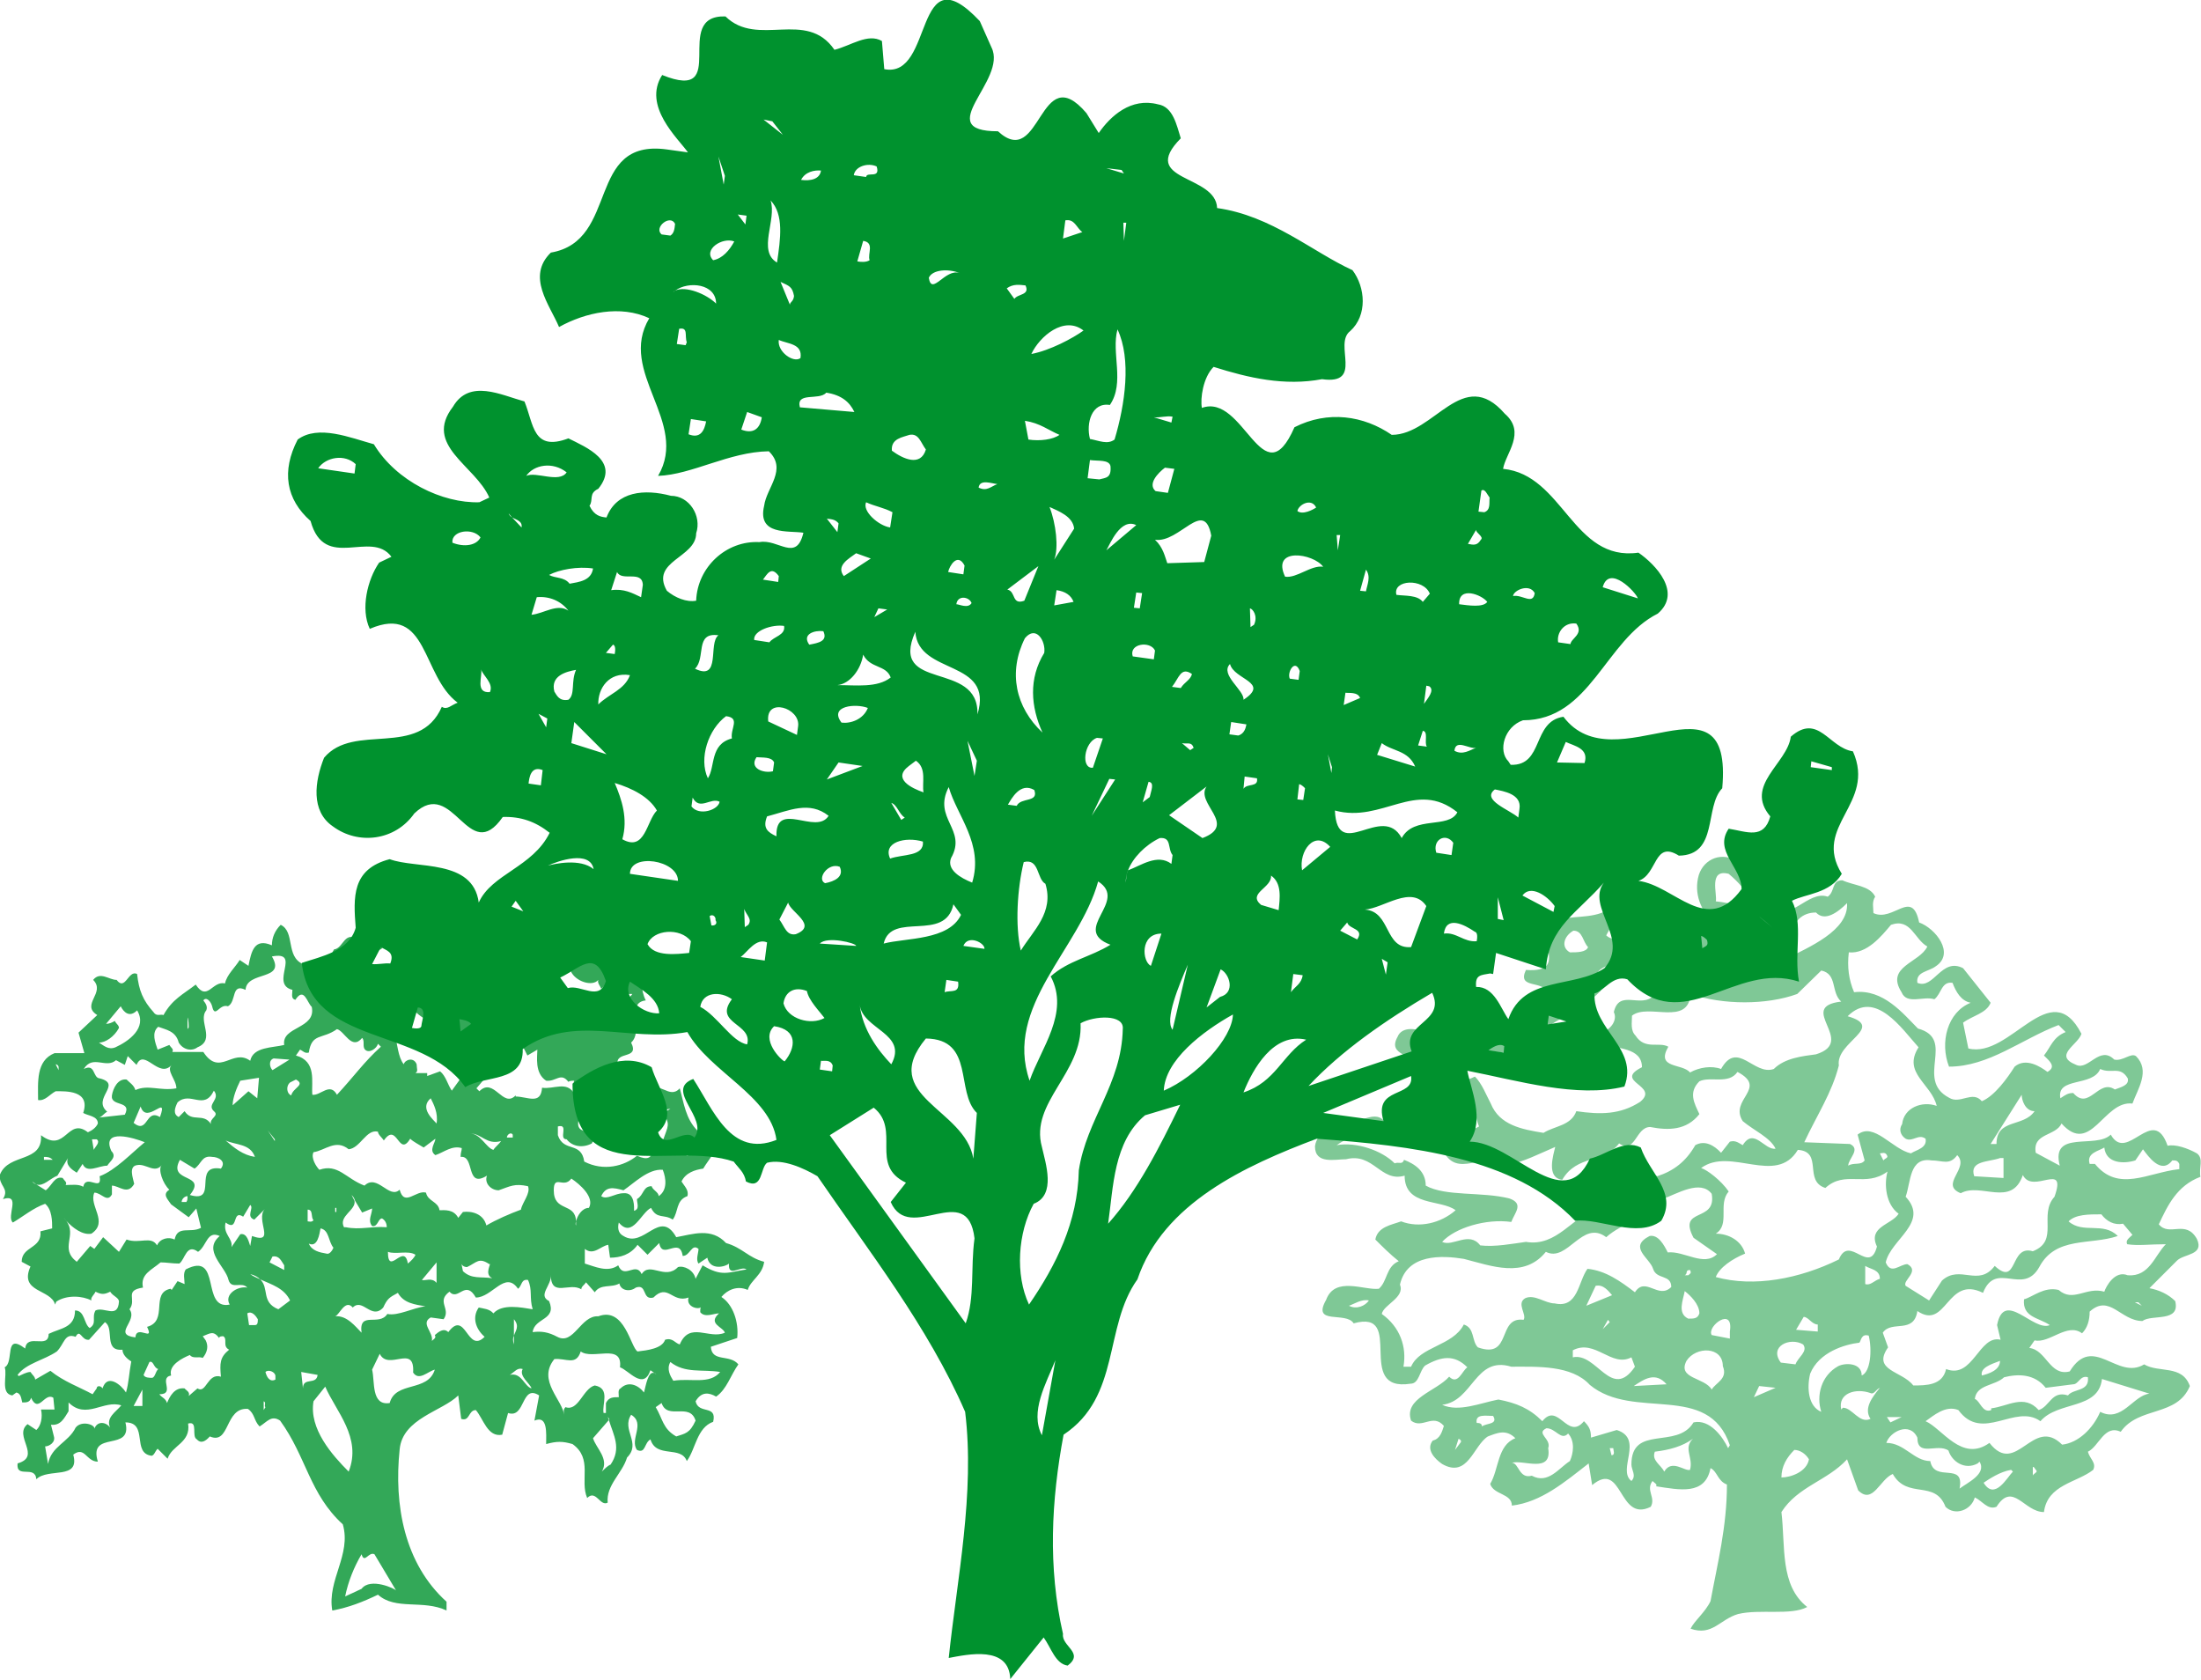 <svg xmlns="http://www.w3.org/2000/svg" version="1.1" xmlns:xlink="http://www.w3.org/1999/xlink" xmlns:svgjs="http://svgjs.dev/svgjs" width="375.6" height="286.6"><svg version="1.1" id="SvgjsSvg1005" xmlns="http://www.w3.org/2000/svg" xmlns:xlink="http://www.w3.org/1999/xlink" x="0px" y="0px" viewBox="0 0 375.6 286.6" style="enable-background:new 0 0 375.6 286.6;" xml:space="preserve">
<style type="text/css">
	.st0{fill:#7FC896;}
	.st1{fill:#33A858;}
	.st2{fill:#00922E;}
</style>
<path class="st0" d="M375.5,200.8c-0.3-1.6,0.6-3.1-0.6-4c-1.6-0.9-3.7-1.6-5-1.3c-2.5-7.2-6.9,3.1-9.7-1.9
	c-2.5,2.5-10.3-0.9-8.7,5.3l-4.1-2.2c-0.6-3.4,3.4-2.8,4.4-5c5,5.6,7.2-4,12.1-3.4c0.9-2.5,3.1-5.6,0.6-8.1
	c-0.9-0.6-2.2,0.9-3.7,0.6c-2.5-2.5-4.4,1.9-6.5,0.9c-4-1.6,0.3-3.4,0.9-5.3c-5.3-10.3-12.1,4.3-19.3,2.5l-0.9-4.4
	c1.6-1.2,4-1.6,4.7-3.4l-4.7-5.9c-3.7-1.9-5,3.7-7.8,2.5c-0.3-1.9,1.9-1.9,3.1-2.8c3.4-2.2,0-6.5-2.8-7.5c-1.2-5.9-4.4,0-7.8-1.6
	c0-0.9-0.3-1.9,0.3-2.8c-0.9-1.9-3.7-1.9-5.6-2.8c-1.9,0-1.2,1.9-2.5,2.8c-3.4-1.2-6.5,4.7-9.6,1.6c0.6-4.4-4.7-4.4-5.6-7.5
	c-2.8-1.9-5.9-0.6-6.8,2.2c-0.9,3.1,0.3,6.2,2.8,8.4c-5.6,4.7-11.8-0.3-17.4-3.1c-2.5,2.2-6.2,1.6-8.7,2.2c-6.5,1.9,2.2,9.3-6.2,8.7
	c-1.6,3.4,3.1,1.6,3.7,4c0.6,0.9,0.6,2.2,0,3.1c-4.1,1.6-5.9,3.4-10,5.3c-4.4-1.6-7.2,0.6-10.9-1.6c-1.3-0.9-4-1.2-4.7,0.6
	c-1.9,3.4,3.1,2.8,3.7,5.6c2.8-1.9,4.4,3.4,6.8,2.2c2.8,1.6,2.5,5.6,3.4,7.5c-3.1,1.9-6.5,0.6-9.6,1.2c-1.9-0.9-4.4-2.8-6.2-1.6
	c-1.9-3.1-4.7,0.6-6.9-0.9c-1.9,0.9-5,2.2-5.3,4.7c0,3.1,3.4,2.2,5.3,2.2c4.7-1.2,5.9,4,10,2.8c0,5.3,6.2,4,8.7,5.9
	c-2.5,2.2-6.2,3.1-9.3,1.9c-1.6,0.6-4,0.9-4.4,3.1c1.2,1.2,2.5,2.5,4,3.7c-2.2,0.9-1.9,3.4-3.4,4.7c-2.5,0.3-7.5-2.2-9,1.9
	c-2.5,4.4,3.4,1.9,4.7,4c9-2.5,0,11.8,9.7,10.3c1.5,0,1.5-2.2,2.5-3.1c2.8-1.6,5-1.9,7.2,0.3c-0.9,0.6-1.6,3.1-3.1,1.6
	c-2.2,2.5-7.8,3.7-6.5,7.5c1.9,1.5,3.7-1.3,5.6,0.9c-0.3,0.9-0.6,2.2-1.9,2.5c-1.2,1.5,0.3,3.1,1.6,4c4.4,2.5,5.3-3.1,7.8-4.7
	c1.6-0.6,3.1-1.3,4.7,0.3c-3.1,1.2-2.8,5.3-4.3,7.8c0.6,1.9,3.7,1.6,3.7,3.7c5-0.6,9-4,13.1-7.2l0.6,3.7c5.3-4.4,4.4,6.5,10,3.7
	c0.9-1.6-0.9-2.8,0.3-4.4c0.3,0.3,0.9,0.6,0.6,0.9c4,0.6,8.4,1.6,9.3-3.1c1.2,0.6,1.2,2.2,2.8,2.8c0,7.2-1.6,13.4-2.8,19.9
	c-0.9,1.9-2.8,3.4-3.4,4.7c3.7,1.3,5-1.6,8.1-2.5c3.7-0.9,9,0.3,11.8-1.2c-4.7-3.7-3.7-10.3-4.4-16.2c2.8-4.4,7.8-5.3,11.2-9
	l1.9,5.3c2.5,2.5,3.7-1.9,5.9-2.8c2.5,4.4,7.2,0.9,9,5.6c1.6,1.6,4.4,0.6,5-1.6c1.3,0.6,2.2,2.2,3.7,1.6c2.8-4.4,4.7,0.9,8.1,0.9
	c0.6-4.7,5.6-5,8.4-7.2c0.6-1.2-0.6-1.9-0.9-3.1c1.9-0.9,2.8-4.7,5.6-3.4c3.1-4.4,9.6-2.5,11.8-7.8c-1.3-3.7-5.3-2.2-7.8-3.7
	c-4.6,2.8-8.7-5.3-12.7,1.2c-3.4,0.9-4-3.7-6.9-4l0.9-1.3c2.5,0.6,5.6-3.1,8.1-1.2c0.9-0.9,1.3-2.2,1.3-3.7c3.4-3.1,5.3,1.6,9,1.6
	c1.6-1.2,6.5,0.3,5.6-3.4c-1.2-1.2-2.8-1.9-4.4-2.2l4.7-4.7c1.2-1.2,4.7-0.9,3.4-3.7c-1.9-3.4-4.7-0.3-6.5-2.5
	C369.9,205.7,371.5,202.3,375.5,200.8 M230.2,222.8c0.9-0.3,2.2-1.2,3.4-0.9C233,222.8,231.5,223.5,230.2,222.8 M350.6,204.2
	c-2.8,3.1,0.9,7.5-3.7,9.3c-4-1.2-2.5,6.2-6.5,2.5c-2.8,3.7-5.9-0.3-9,2.5l-2.2,3.4l-4-2.5c-0.6-0.9,2.5-2.5,0.3-3.7
	c-1.3,0-2.8,1.9-3.7-0.3c0.9-4,7.5-6.8,3.4-11.2c0.9-2.5,0.6-6.8,4.4-6.2c1.9,0,3.1,0.9,4.4-0.9c2.2,2.2-3.1,5,0.6,6.5
	c3.4-1.9,8.7,2.5,10.6-3.1C346.9,203.9,352.8,198,350.6,204.2 M317,193.6l1.2,4.4c-0.6,0.9-1.9,0.3-2.8,0.9c0-1.2,2.2-2.8,0.3-3.7
	l-7.8-0.3c2.2-4.7,4.7-8.4,5.9-13.1c-0.6-4,8.1-6.5,1.5-8.4c4.7-4.7,9.3,2.2,12.1,5.3c-2.8,4.4,2.2,6.2,3.1,10
	c-2.5-0.9-5.6,0.3-5.9,3.1c-0.6,0.9-0.3,1.9,0.6,2.5c1.2,0.6,2.2-0.9,3.4,0c0.3,1.6-1.6,1.9-2.5,2.5
	C322.9,196.1,319.8,191.4,317,193.6 M321.4,198l-0.6-1.2c0.3,0,0.9-0.3,1.2,0.3C322.3,197.6,321.7,197.6,321.4,198 M341.3,197.6h0.6
	v3.4l-5-0.3C336,198,339.4,198.3,341.3,197.6 M339.7,195.2l5.3-8.4c0,0.9,0.6,2.8,2.2,2.8c-1.9,2.8-6.5,1.2-6.5,5.6H339.7z
	 M358.4,182.4c1.9,0.9,3.4-0.6,4.7,1.6c0.3,1.2-1.2,1.5-2.2,1.9c-2.8-1.9-4.4,3.7-7.1,0.6c-0.9,0-1.3,0.3-2.2,0.9
	C350.9,183.7,357.1,185.5,358.4,182.4 M315.5,162.5c3.1,0.3,5.6-2.8,7.2-4.7c3.4-1.2,4,2.5,6.2,3.7c-1.3,2.8-7.2,3.4-4.4,7.8
	c0.9,2.2,3.7,0.6,5.6,1.2c1.2-0.9,1.2-3.1,3.1-2.8c0.6,1.6,1.5,3.1,3.1,3.4c-4,1.6-5.3,6.8-3.7,10.9c6.8,0,12.4-4.7,18.7-7.1
	l1.2,1.2c-2.2,0.9-2.5,2.5-3.7,4c0.9,0.9,2.2,1.9,0.6,2.8c-1.2-0.9-3.7-2.5-5.6-0.9c-1.2,1.9-3.4,5-5.6,5.9
	c-1.6-1.9-3.7,0.6-5.6-0.6c-5.9-3.1,1.3-10-5.3-11.8c-2.5-2.5-5.9-6.8-10.9-6.2C315.5,167.2,315.2,165,315.5,162.5 M309.9,155.7
	c1.5,1.6,3.7,0,5.3-1.6c0.3,4.7-6.5,7.5-10.6,9.6C305.2,162.2,304.9,155.7,309.9,155.7 M306.7,169.6l4.1-4c2.8,0.6,1.6,3.7,3.4,5.3
	c-7.8,0.9,2.8,6.8-4.3,9c-2.2,0.3-5.3,0.6-7.2,2.5c-3.4,1.2-6.2-5-9,0c-1.6-0.6-3.7-0.3-5.3,0.6c-1.3-1.6-5.9-0.6-3.7-4.4
	c-1.6-0.9-4,0.6-5.6-1.9c-0.9-0.9-0.6-2.2-0.6-3.4c2.8-2.2,9.6,1.9,10-3.7C294,171.5,301.5,171.5,306.7,169.6 M292.8,153.8
	c0.3-1.2-1.3-5.6,2.2-4.7c3.4,2.8,5.6,6.8,6.5,10.3c0.9,1.6,0.3,4-1.9,4.7c-2.2,0-4,0.3-5.9,1.6C287.2,161.2,304.6,155,292.8,153.8
	 M268.5,158.8c1.6,0,1.6,1.9,2.5,2.8c-0.3,0.9-1.9,0.9-3.1,0.9C266.3,161.6,266.9,159.7,268.5,158.8 M273.2,169
	c-3.4-5.3,4.7-3.7,5.9-7.2c-0.9-1.9-3.7-0.9-5-2.2l1.2-2.2c3.1,3.1,7.5,2.5,10.9,4.7c0.9,0,1.6-1.2,2.2-0.3c0.6,4.4-6.8,3.4-6.2,8.1
	c-2.2,2.2-5.9-1.2-6.8,2.8c0.6,1.2-0.3,2.8-1.9,3.4c-3.4,0-5.9,3.7-8.7,0.3l-3.1,0.9C264.5,174,269.7,172.8,273.2,169 M251.7,183.7
	c-3.9,2-4-1.9-6-3.1c-0.7,0.2-1.4,0.2-2.1-0.3c0.9-0.2,1.6,0,2.1,0.3c2.3-0.7,4.4-3.9,6.6-0.3c4-2.5,8.1,1.9,11.8-1.3
	c1.6,3.1,4-1.6,5.3,1.6c0.9-1.6,2.5-1.6,4-2.5c2.5,0.9,6.8,0.6,6.8,4c-5,2.5,3.1,3.1-0.3,5.9c-3.4,2.2-6.8,2.2-10.9,1.6
	c-0.9,2.5-3.7,2.5-5.6,3.7c-3.7-0.6-7.5-1.3-9-5C253.6,186.8,252.9,184.9,251.7,183.7 M257.9,208.5c0.6-1.6,2.2-3.1-0.3-4
	c-4.7-1.2-10.9-0.3-14.3-2.2c0-2.5-1.9-3.7-3.7-4.4c-0.3,0.9-0.9,0.3-1.6,0.6c-2.2-2.2-6.5-3.7-9.9-3.1c5.6-4,11.8-0.3,18,0.6
	c2.5,5.6,7.2,0,11.2,2.8c2.8-0.6,5.3-1.9,8.1-3.1c-0.3,1.3-1.6,5.3,1.2,5.6c2.5-4.3,7.1-2.8,9.7-6.2c2.8,1.9,2.8-2.8,5.3-2.8
	c3.1,0.6,6.2,0.6,8.4-2.2c-0.9-1.9-1.9-3.7,0-5.6c1.9-0.9,5,0.6,6.5-1.6c5.3,2.8-1.5,4.7,0.9,8.4c1.9,1.6,4.7,2.8,5.6,4.7
	c-1.9,0.3-3.7-3.7-5.6-0.6c-0.6-0.3-1.2-0.9-2.2-0.6l-1.5,1.9c-1.2-1.3-2.8-2.2-4.4-1.3c-1.6,2.8-3.7,4.4-6.5,5.3
	c-0.9-0.6-2.8-1.2-4-0.3c-0.9,0.9,2.8,6.8-1.9,5.6l-2.8,2.2c-0.3-0.9-0.9-1.2-1.6-1.9c-4.1,1.2-6.8,6.5-12.1,5.6
	c-2.2,0.3-5.3,0.9-7.8,0.6c-1.9-2.5-4.7,0.3-6.5-0.6C248.3,209.5,253.6,207.9,257.9,208.5 M249.8,226c-1.9,3.7-7.5,3.7-9,7.2h-1.3
	c0.6-3.4-0.6-6.8-3.7-9c0.3-1.6,4-2.8,3.1-5c1.2-5.3,7.2-5,10.9-4.4c4.7,1.2,10.3,3.4,14-1.2c3.7,1.9,6.2-5.6,10.3-2.5
	c2.8-2.5,6.8-3.1,9.6-6.5c2.5-0.9,6.5-3.4,8.4-0.9c0.9,5-5.9,2.2-3.1,7.5l4,2.8c-2.2,2.2-5.6-0.6-8.4-0.3c-0.6-1.2-1.6-3.1-3.1-2.8
	c-3.7,1.9,0,3.7,0.6,5.6c0.6,1.9,3.1,0.9,3.1,3.1c-2.2,2.2-4.4-1.9-6.2,0.9c-2.5-1.9-5-3.7-8.1-4c-1.6,2.2-1.6,6.8-5.6,5.9
	c-1.6,0-3.4-1.6-5-0.9c-1.6,0.9,0.3,2.8-0.3,3.7c-4.6-0.6-1.9,6.8-7.8,4.7C251.1,228.8,251.7,226.6,249.8,226 M290,224.1
	c-0.3,0.9-0.9,0.9-1.9,0.9c-1.9-0.9-0.9-3.1-0.6-4.7C288.4,221,290,222.5,290,224.1 M287.5,217.6c0.6-0.3,0-0.9,0.9-0.9
	c0.3,0.6,0,0.6-0.3,0.9H287.5z M287.8,232.2c1.6-2.5,6.2-2.5,6.2,0.9c0.9,2.2-1.2,2.8-1.9,4C290.9,235,286.2,235.3,287.8,232.2
	 M270.7,222.8l1.6-3.4c1.3-0.3,2.2,0.9,2.8,1.6L270.7,222.8z M274.7,225.6l-1.2,1.2l0.9-1.6L274.7,225.6z M278.4,231.6l0.6,1.6
	c-4,5.9-6.5-2.5-10.6-1.6v-1.2C272.2,228.4,275,233.4,278.4,231.6 M284.4,236.2l-5.6,0.3C280.6,235.3,282.5,234,284.4,236.2
	 M249.2,246.2l-0.9,1.2l0.6-1.9C249.2,245.6,249.5,245.9,249.2,246.2 M252.9,243.4c0-0.6-0.6-0.6-0.9-0.6c-0.3-1.6,1.6-1.2,2.8-1.2
	C255.7,243.1,253.6,242.8,252.9,243.4 M267.9,249.3c-1.9,1.2-3.7,4-6.5,2.5c-2.2,0.6-2.2-2.2-3.4-2.2c1.9-0.6,6.9,1.9,6.2-2.5
	c0.6-1.6-2.2-2.5-0.3-3.4c1.6,0,2.5,2.2,3.7,0.9C268.8,245.9,268.5,248,267.9,249.3 M275,248.3l-0.3-1.2h0.6
	C275.3,247.4,275.7,248.3,275,248.3 M288.4,250.8c-0.9,0.3-3.1-1.9-4.4,0.3c-0.6-1.2-2.2-1.9-1.6-3.4c2.5-0.3,4.7-0.9,6.5-2.2
	C287.2,247.1,289,248.7,288.4,250.8 M294.9,247.1c-0.9-1.9-3.1-5-5.9-4.4c-2.8,4.7-10.6,0.3-10.6,7.2c0,0.9,0.9,1.9,0,2.8
	c-2.5-1.9,2.2-7.2-2.5-8.7l-4.4,1.3c0-1.3-0.3-1.9-1.2-2.8c-2.8,3.4-4.4-3.4-7.1,0c-2.2-2.2-4.4-3.1-7.5-3.7
	c-3.1,0.6-6.8,2.2-9.6,0.9c5.3-0.6,5.6-8.4,11.8-6.5c4.4,0,10.3-0.3,13.4,3.1c7.5,6.2,20.2-0.6,23.9,10.3L294.9,247.1z M295.2,227.2
	v1.2l-3.1-0.6C291.2,226.3,295.9,222.8,295.2,227.2 M292.8,217.9c0.6-1.6,2.8-3.1,5-4c-0.6-2.2-2.8-3.4-5-3.4c2.5-1.6,0.3-5,2.2-7.2
	c-1.3-1.9-3.7-3.7-4.7-4c5-3.7,12.8,3.1,16.5-3.1c4.4,0.3,0.9,5.3,4.7,6.5c3.4-3.1,6.8,0,10.6-2.8c-0.6,2.2-0.3,5.6,1.9,7.2
	c-1.2,1.9-5.3,2.2-3.7,5.6c-1.3,5-4.7-2.2-6.5,2.2C307.1,218.2,299.3,219.7,292.8,217.9 M310.2,226v1.2l-3.7-0.3l1.3-2.2
	C308.6,224.7,309.2,226,310.2,226 M299.3,238.4l0.9-1.9l2.8,0.3L299.3,238.4z M307.7,229.4c0.9,1.2-0.9,2.2-1.3,3.4l-2.5-0.3
	C301.8,229.7,305.5,228.1,307.7,229.4 M304,252.1c0-1.9,0.9-3.4,2.2-4.7c0.9,0,1.9,0.6,2.5,1.6C308.3,251.2,305.5,252.1,304,252.1
	 M310.8,240.9c-2.2-0.9-2.5-4-1.9-6.5c1.5-3.7,5.9-5,8.4-5.3c0.3-0.3,0.3-1.6,1.6-1.2c0.6,2.5,0.3,6.2-1.2,6.8c0-2.2-2.8-2.2-4-1.6
	C310.8,234.7,309.9,238.1,310.8,240.9 M319.2,242.1c-1.9,0.9-3.1-1.9-4.7-1.9l-0.3,0.3c-0.6-2.8,2.5-3.7,5-2.8
	c0.6,0.3,0.9-0.6,1.6-0.9C319.5,238.4,318,240.3,319.2,242.1 M318.3,219.1V216c0.9,0.6,2.5,0.6,2.5,2.2
	C319.8,218.5,319.2,219.4,318.3,219.1 M334.4,254c0.9-4.7-4.3-0.9-5-4.7c-2.8,0-4.4-3.1-7.5-3.1c0.6-1.9,4-3.7,5.3-0.9
	c0,3.4,3.4,0.9,5.3,2.2c0.6,1.9,2.8,3.4,5,2.2l0.3-0.3C339.1,251.5,335.7,253,334.4,254 M322,241.8h2.5l-1.9,0.9L322,241.8z
	 M338.5,253c0.9-0.6,2.8-1.9,4.7-2.2l0.3,0.3C342.5,252.1,340.4,256.1,338.5,253 M346.9,251.8v-1.5c0.3,0,0.3,0.3,0.6,0.6
	C347.8,251.2,346.9,251.5,346.9,251.8 M358.7,235.3l8.1,2.5c-2.8,0.3-4.7,5-8.4,3.1c-1.2,2.8-3.7,5.3-6.5,5.6c-5-5-7.8,5.6-12.4-0.3
	c-4.7,3.4-8.1-2.5-10.9-3.7c1.3-0.9,3.4-2.8,5.6-1.9c4.1,5.6,9.7-1.2,14,1.9C351.2,239,358.1,240.6,358.7,235.3 M349.1,236.8
	l4.7-0.6c0.9,0,1.2-1.6,2.5-1.2c0.3,2.5-2.5,1.9-3.4,3.1c-2.8-0.9-3.1,1.9-5,2.5c-2.5-2.8-5.3-0.6-8.1-0.3v0.3
	c-1.5,0.6-1.9-1.6-2.8-1.9c0.3-2.5,3.4-2.2,5-3.7C344.4,234.4,347.2,234.4,349.1,236.8 M341.3,232.2c0,1.6-1.9,2.2-3.1,2.5
	C337.9,233.4,339.7,232.8,341.3,232.2 M364.3,222.2h0.6l0.6,0.6L364.3,222.2z M369.6,212.3c-1.9,1.9-2.8,5.6-6.5,5.3
	c-2.2-0.9-3.7,1.9-4,2.8c-3.1-0.9-5.3,1.9-7.8-0.3c-2.5-0.6-4.4,1.2-5.9,1.6c-0.3,3.1,2.5,3.1,4.4,4.4c-2.8,1.2-7.8-6.2-9,0l0.6,2.5
	c-3.7-0.9-4.7,6.8-9.3,5c-0.6,2.8-3.4,2.8-5.6,2.8c-1.9-2.5-7.1-2.5-4.3-6.5l-0.9-2.5c1.5-2.2,5.3,0.3,5.9-3.7c5,3.4,5-6.2,11.2-3.1
	c2.2-5.6,6.8,0.6,9.6-4.4c2.8-5.3,8.7-3.7,13.4-5.3c-2.5-2.5-5.9-0.3-8.4-2.5c1.2-1.2,3.4-1.2,5.6-1.2c0.9,1.2,2.2,1.9,3.7,1.6
	l1.6,1.9c-0.6,0.6-1.2,0.9-0.9,1.6C364.9,212.6,366.8,212.3,369.6,212.3 M371.8,199.5c-5.3,0.6-10.3,4-14.3-0.9h-0.9
	c-0.6-1.9,1.6-2.2,2.5-2.8c0.3,2.8,3.4,2.8,5.3,2.2l1.3-1.9c0.9,1.2,3.1,4.4,5,1.9c0.6,0,0.9,0,1.2,0.6V199.5z"></path>
<path class="st1" d="M123.9,212.1c-2.5-2.7-5.7-1.5-8.5-1c-2.8-5-5.5,2-9-0.2c-1-0.5-1-1.5-0.8-2.3c2.3,2.8,3.8-1.7,5.5-2.5
	c1,2,2.2,1,3.7,2c1-1.3,0.5-3.3,2.5-4c0.3-1-0.5-1.7-1-2.5c0.7-1.5,2.3-2,3.7-2.2c1-1.7,2.8-3.5,3-6c-1.2-0.5-2.7-1.3-4-0.5
	c-2-2-2.3-4.7-3-7.2c-1.8,2-3.5-1.5-5.3,0.5c-1.5-2.5-3.5,1.5-5-1c-2,2.7-2.3-1.3-4-1.3c0-2,2.7-1,3.7-2.2c-0.5-2.5,3.8-0.8,2.3-3.8
	c2.2-2-1-6.8,2.5-7.2c-1-2-0.5-3.5-1-5.5c-3,1-2.7-3.7-5.2-0.7c-2-1.3-1.7-3.2-1.7-5.3c-2,0.8-1.5-1.5-2.5-2.2
	c-0.8-0.7-1.7,0-1.7,0.7c-2.3,1-5,5-7.5,2.2c0.3,5.5-4.5,3-8,4.5c-1.7-0.5-0.8,2.2-2.5,1.5c0-2.2-3.5-2-3.7-0.7
	c-0.3-2.8-3.8-4-2.5-7.5c-1.5-1.5-1.3-4-1.3-6.2c-1-1-2,0.5-2.2,1.3c-3.2-1-4.2,4-6.7,3c0.5,2.8-2.2,2.5-2.2,4.7
	c-2.8-2-2.8,1.3-4.5,1.5c-0.7,1-0.2,1.8,0.5,2.5l-0.5,0.5c-2-1-1.5,2-2.5,2.7c-1.3,0.5-2.2-2-2.8-3.2c-3-1.3-1.3-5.5-3.8-6.7
	c-1,1-1.5,2.2-1.5,3.5c-3-1.3-3.5,1-4,3.5l-1.5-1c-0.7,1.2-2.2,2.5-2.5,4c-2.2-0.5-3,3.2-5,0.2c-2.2,1.7-4,2.5-5.5,5.2
	c-0.5-0.2-1.2,0.3-1.7-0.5c-1.8-2-2.5-3.7-2.8-6.5c-1.5-0.8-2,3-3.5,1c-1.3,0-2.8-1.5-4,0c2.2,2.2-2.2,4.2,0.7,6l-3.2,3l1,3.5H9.3
	c-3.2,1.3-2.8,5-2.8,8c1.2,0.2,2-1,3-1.5c1.7,0,6-0.2,4.7,3.7c0.8,0.5,2.5,0.5,2.5,1.8c-0.3,0.7-1,1.2-1.7,1.5
	c-3.5-2.7-3.8,3.7-8,0.5c0.3,4.8-5.5,3-7,6.7c-0.3,2,1.7,2.3,0.5,4.2c3.2-1,0.5,3,1.7,4c1.7-1,3.5-2.5,5.5-3.2c1.2,1,1.2,3,1.2,4.2
	l-2,0.5c0.3,3-3.2,2.5-3.2,5.2l1.5,0.8c-2,4.5,3.5,3.8,4.2,6.5l0.2-0.5c1.8-1.2,4.5-1,6-0.2c-0.2-0.5,0.5-1,0.7-1.5
	c1,0.5,1.5,0.5,2.5,0c0.5,0.8,1.5,1,1.5,1.7c-0.2,3-2.5,0.8-4,1.5c-0.7,1.2,0.3,2.2-1,3c-1-0.7-0.8-3-2.5-3c0,3-2.5,3-4.5,4
	c0,2.7-3.7-0.2-4,2.5c-3.7-2.8-1.8,2.3-3.5,3.2c0.5,1.3-0.8,4.5,1.3,4.8l0.7-0.5c0.8,0.2,0.8,1,1,1.7c0.7,0,1.3,0,1.5-0.8
	c1.3,2.8,2.3-1,3.8,0l0.2,2H7c0.3,1.3,0,2.8-0.8,3.5l-1.5-1c-2.5,2,2.5,5.5-1.7,6.7c-0.3,2.7,3,0.2,3.2,2.7c2-2,7.5,0.2,6.3-4.2
	c2-1.5,2.2,1.2,4.2,1.2c-1.7-5.5,6-1.5,4.7-6.7c4,0,1,5.3,4.5,5.7c0.5-0.2,0.5-0.7,1-1.2l1.7,1.7c0.7-2.3,4-2.7,3.5-6
	c1.8-0.5,0.5,2.2,1.5,2.7c0.7,0.8,1.5,0.3,2.2-0.5c3.5,1.5,2.5-5,6.5-4.7c1.2,0.8,1,2,2,3c1.3-0.8,2-2,3.5-1
	c4.5,6.2,5,12.5,10.7,17.7c1.5,5.2-2.7,9.5-1.8,14.7c2.8-0.5,5.3-1.5,7.8-2.7c3,2.7,7.7,0.8,11.7,2.7v-1.5c-7.2-6.5-9-16.5-8-26
	c0.5-5.3,7.3-6.5,10-9.2l0.5,4c1.5,0.5,1.2-1.5,2.5-1.5c1.3,1.5,2,4.7,4.5,4.2l1-3.7c3,1,2.2-5,5.3-3l-0.8,4.3c2.3-1,2,2.2,2,4
	c1.8-0.5,2.8-0.5,4.5,0c3.5,2.5,1.2,6.2,2.5,9.2c1.5-1.5,2.2,1.5,3.5,0.8c-0.3-3,2.5-5,3.3-7.7c2.5-2.5-1-4.7,0.7-7.3
	c2.5,1.5-0.3,4.2,1,6c1.5,0.7,1.2-1.2,2.3-1.8c1,3.3,5.2,1,6.2,3.7c1.5-2,1.7-5.7,4.5-6.7c0.7-3-2.5-1.2-3-3.5
	c1-1.7,2.3-1.5,3.5-0.8c1.8-1.2,2.5-3.7,3.8-5.5c-1.5-1.8-4.5-0.3-4.7-3l4.5-1.5c0.3-2.7-0.7-5.7-2.7-7c1-1.2,2.7-2,4.5-1.2
	c0.5-1.7,2.5-2.5,2.8-4.8C127.7,214.6,126.7,212.9,123.9,212.1 M116.2,196.6c0.4,0,0.6,0.4,0.9,0.5h0.4c-0.2,0.1-0.3,0.1-0.4,0h-0.9
	V196.6z M10,182.6l-0.5-1c0.2,0,0.5,0.2,0.5,0.5V182.6z M112.4,204.1c0-0.7-1-1-1.2-1.7c-1.5,0-1.3,1.5-2.5,2.2c0,0.8,0.5,1.7-0.5,2
	c0-0.5,0.2-3.2-1.8-3c-1.5,0-2.8,1.2-3.8,0.5c0.8-1.7,2-1.5,3.8-1c1.8-1.2,4.2-3.7,6.7-3.5C113.7,201.1,113.9,203.1,112.4,204.1
	 M84.2,166.4c2.7-1.7,6.2,3,7.5-2.7l0.2-1.5c1.5,2.5,2.5,0,4.2,0.5c1.3,0,1.3-1.5,2.8-1c-0.7,1-1,2.2,0.2,2.8
	c-0.7,0.2-1.5,0.5-1.7,1.2c0.8,1.8,3.7,2.7,4.7,1.5c-0.2,0.5,0.3,1,0.5,1.5l2.8-2.3c0,1.3,1,2.5,1.5,3.2h1c-1.2,2-4.2-1.3-4.5,1.5
	c-1.5,1.5-2.5,0.3-4,0.8c-2,0,0-2.2-1.7-2.7c-3,3.8-6.5-4.7-10,0.2c-0.8,0.5-0.5,1.5-1.5,1.5c-0.5-0.5,1.3-4.2-1.5-4.2h-0.5V166.4z
	 M85.5,175.2v1.5h-1L85.5,175.2z M79,168.7c0.5,0.7,2,1,2.7,0.5c-0.2,0.5-2,2.5-0.7,3.5h2.1c0.3-0.1,0.6-0.1,0.9,0h-0.9
	c-1.6,0.3-3.2,2.1-3.6-0.2c-0.8-1-2.3-0.5-2.5,0.2C77.2,171.1,77.5,169.2,79,168.7 M88.5,177.1l1.5,3l1.7-1c0,1.2-0.5,4,1.5,5.3
	c1.7,0.2,2.5-1.5,3.8,0.2c0.2-0.2,0.7-0.2,1-0.2c-0.5,1.2,0.5,1.7,1.2,2.5c2.8-1,1.8,3.5,4.7,1.5c1,2.5,4-2.5,5,0.8l1.5-0.8v1.3
	l4-0.5l-1.2,0.7c1.2,2,0.8,2.2,0,4.5c-2.5,0.5-0.8,4.5-4.5,2.8c-2.2,1.8-5.7,2.7-9,1c-0.5-3.5-3.5-1.5-4.5-4.5v-1.5
	c2-0.5,0,2.2,1.5,2.2c1,1.3,2.8,1.5,4.3,0.7c0.2-0.5,1-1.2,0.2-2c-5.7,0.2,0.5-4.8-3.2-6.5c-1.3-2.2-3.5-0.7-5.5-1
	c-0.2,3-2.5,1.5-4.5,1.5v-0.2c-2.2,2.3-3.7-3.2-6.2-0.7l-0.5-0.5l3-3.5c-1.7-1.7-5.5-3.2-8.3-3.5C79.2,174.7,84.5,181.9,88.5,177.1
	 M94.5,203.1c0-2.8,1.7-0.2,3-2c1.5,1,4,3.2,3,5c-1.2,0-2,1.4-2.2,2.3c0,0.2,0,0.4,0,0.7c-0.1-0.1-0.1-0.4,0-0.7
	C98.2,205.1,94.5,206.9,94.5,203.1 M84,218.1c-2-0.3-3.5,0.2-5-1.2l-0.3-1.5c0,0.5,0.5,0.8,1,0.8c1.7-0.8,2-1.7,3.8-0.5
	C84,215.4,82.5,217.4,84,218.1 M83,209.1c-0.5-2-2.5-2.5-4-2.3l-0.8,1c-0.8-1.5-2.3-1.3-3.2-1.3c-0.2-1.5-2-1.5-2.3-3
	c-1.7-0.5-3.7,2.5-4.5-0.5c-1.8,1.7-3.8-2.8-6-0.7c-3.2-1.2-4.5-3.8-7.7-2.7c-0.5-0.5-1.5-2-1-3c2-0.3,3.8-2.3,6-0.5
	c2-0.2,3-3.5,5-3c0,0.5,0.7,1,1,1.5c2.3-3.3,2.5,3,4.5-0.3c0.5,0.5,1.5,1,2.3,1.5l2-1.5c0,0.7-1.2,2,0,2.8c1.5-0.5,2.8-1.7,4.5-1.2
	c0,0.5-0.2,0.7-0.2,1.5c2.5-0.3,0.8,5.5,4.5,3.2c-0.5,1.3,0.7,2.5,2,2.5c2-0.7,2.7-1.2,5-0.7c0.5,1.2-1,2.8-1.2,4
	C87,207.1,84.7,208.1,83,209.1 M61.7,227.4c-1-1-2.5-3-4.5-2.8c0.7-0.2,1.7-3,3-1.5c1.7-1.7,3.2,2.2,5.2,0c0.7-1.5,1-1.7,2.5-2.5
	c1,1.8,3,2,4.7,2.3c-2,0.2-4.7,1.7-6.5,1.3C64.7,226.4,61.2,223.6,61.7,227.4 M57.2,206.1h0.2v0.7h-0.2V206.1z M60,203.9
	c0.4,0.4,0.5,0.7,0.6,1l1.2,2l1.7-0.7c0,1-0.8,2,0,3c1,0.2,1-1.3,1.7-1.3c0.5,0.3,0.8,0.8,0.8,1.5c-2.7-0.2-4.5,0.5-7,0h-0.3
	c-1-1.9,2.1-2.9,1.8-4.5L60,203.9z M66.2,213.6c1.3,0.5,3.5-0.3,4.7,0.5c-0.2,0.5-0.7,1-1.3,1.5C69,211.9,66.2,217.9,66.2,213.6
	 M72,218.4l2.5-3v3.5C73.7,217.9,72.5,218.6,72,218.4 M54.7,209.6c1.5,0.3,1.3,2.2,2.2,3.3c-0.2,0.5-0.7,1.2-1.2,1
	c-1.2-0.2-2.5-0.5-3-1.7C54.2,212.9,54.5,210.6,54.7,209.6 M52.5,208.4v-2c1,0,0.5,1.3,1,1.8C53.2,208.6,52.7,208.4,52.5,208.4
	 M73.5,187.4c0.5,1,1.3,2.5,1,4.3C74,191.1,71.5,189.1,73.5,187.4 M80.2,193.4c2,0,2.8,2,5.3,1.3c-0.3,0.5-1,1-1.3,1.5
	C83,195.9,82,193.4,80.2,193.4 M86.5,194.1c0-0.5,0.7-1,1-0.5v0.5H86.5z M74,169.4l0.2,0.2l-1.5,1.2L74,169.4z M58,167.4
	c-0.2-1.5,0.7,0,1.2-1l1.7-4.5c1.5,1,2.8,0.8,4.2,0c0.5-0.5,0.3-1.3,0.3-2c3.2,1,2-4,5-3.7l0.3-0.8c0.5,2.7-1,5.2,0.5,7.7
	c-1,0.7,0,1.5,0.2,2.5c0.8,0.5,2.5-0.2,2,1.5c-2.3-0.2-2.3,2-3,3.2c-0.7,1.7,0.8,2.7,2,3.5l2.5-0.2c-1.5,1.7-1,4.2-2,6
	c1.2,2,5,0.8,5,3.2l1,0.8l-1.8,2.5c-0.7-1-1-2.5-2-3.3l-2.2,0.8v-0.5h-2c0.5-0.3,0.2-0.8,0.2-1.5c-0.5-1.3-2-0.8-2.2,0
	c-2-2.5-0.3-9-5.7-8c-1,1.7-4,0.5-5.2,0c0.7-0.5,0-1.8-0.7-1.8C57.5,170.4,59.2,168.4,58,167.4 M57.5,175.6c1.3,0.3,2.5,3.7,4.3,1.5
	c0.5,0.5,0,1.5,0.5,2c0.7,0.7,2-0.2,2.2-1l0.5,0.5c-2.8,2.5-4.7,5.2-7.5,8.2c-1.2-2.2-2.8,0.2-4.2,0c-0.2-2.2,0.8-5.7-2.8-6.7l0.7-1
	c0.5,0.2,0.8,0.7,1.5,0.5C53.2,176.2,55,177.4,57.5,175.6 M32,173.6c0.2,0.5,0.2,1.3,0.2,1.7l-0.2,0.3V173.6z M27,175.2
	c1.3,0.5,3,0.7,3.5,2.7c0.8,1.3,2.3,1.5,3.2,0.8c3.2-1.3,0-4.5,1.5-6.3c0.3-0.7-0.2-1.3-0.5-1.7c0.5-0.7,1.3,0.2,1.5,1
	c0.5,2.2,1.2-0.5,2.7,0c1.5-0.8,0.5-4,3-2.8c0.2-3.3,7-1.5,4.5-5.7c5.2-1-0.5,4.7,3.5,5.7c0,0.7-0.3,1.5,0.5,1.7
	c1.5-2.3,2,0.5,2.8,1.2c0.8,3.8-5.2,3.3-4.7,6.5c-2,0.5-5.3,0.3-5.8,2.7c-3-2.2-5.2,2.8-8-1.5h-5.3c0.3-0.5-0.2-0.7-0.5-1.2l-2,0.8
	C26.5,177.9,25.8,176.2,27,175.2 M46.5,214.4c1.2-0.2,1.5,0.8,2,1.5v0.8l-2.5-1.3L46.5,214.4z M45.7,192.9l1.2,1.5v0.3L45.7,192.9z
	 M46.5,182.6c-0.5-0.5-0.7-1.7,0.2-2l2.7,0.2L46.5,182.6z M43,210.9l-0.3,1.7c-0.2-0.5-0.5-2.3-1.7-2l-1.5,2.2
	c0.3-1.5-1.5-2.2-1-4.2c2.3,1.7,1-2.3,3-1l1.2-2c0.7,0.5-0.8,2,0.7,2.5l1.8-1.8C43.5,208.1,47.2,212.4,43,210.9 M43.5,197.4
	c-2-0.3-3.5-1.5-5-2.8C40.2,195.4,42.7,195.1,43.5,197.4 M39.7,188.6c0-1.3,0.7-3,1.3-4.2l3.2-0.5l-0.3,3.5l-1.5-1.2L39.7,188.6z
	 M30.7,197.9l2.5,1.5c1.2-0.8,1.2-2.3,3-2c1,0,2.5,0.7,1.5,2c-5-0.8-0.3,6-5.3,4.5C35.5,200.1,28.5,201.9,30.7,197.9 M32,204.1
	c0,0.5,0,0.7-0.2,1H31C31,204.6,31.5,204.1,32,204.1 M36.5,189.6c1,0.8-0.8,1.2-0.5,2.2c-1.3-2-3.2-0.2-4.5-2.2l-1,1
	c-1-0.5-0.7-1.5-0.2-2.5c2.2-2,4.5,1.5,6.2-2C37.7,187.6,35.2,188.4,36.5,189.6 M20.3,175.4c0-0.5-0.5-0.7-0.7-1.2
	c-0.5,0.3-1,0.5-1.5,0.5l2.5-3c0.5,1,1.5,2,2.8,0.7c1.8,3-1.5,5.3-3.7,6.3c-1.2,0.5-2-0.3-2.8-0.8C18,177.9,19.5,176.9,20.3,175.4
	 M14.3,182.4c1.5-2.5,3.8,0,5.5-1.5l1.5,0.8l0.5-1.5l1.5,1.5c1.3-3,3.8,2.5,6,0c-1,1,0.8,2.5,0.8,4c-2.8,0.5-4.8-0.7-7,0.3
	c-0.2-0.8-1-1.3-1.5-1.8c-1.5-0.2-2.3,1.5-2.5,2.7c-0.3,2,3.5,0.8,2.2,3.3l-4.5,0.5c0.5,0,1-0.8,1.5-1c-2.7-2.3,2.7-4.7-1.3-5.7
	C15.8,183.9,16.3,181.4,14.3,182.4 M27.3,190.6c-2.5-1.5-2,3-4.5,1l1.2-2.8C25,192.1,28.8,186.4,27.3,190.6 M16.5,194.4
	c0.7,0.5-0.3,1.3-0.5,1.8l-0.3-1.8H16.5z M7.5,197.4c0.5,0,1,0,1.5,0.5H7.5V197.4z M7.8,203.1l-1.6-1c-0.2-0.1-0.5-0.2-0.7-0.5
	l0.7,0.5c1.2,0.4,2.3-1,3.6-1.5l1.8-3c-0.5,1.2,0.7,2,1.5,2.5l1-1.5c0.7,1.7,2.7,0.3,4.2,0.3c0.5-0.8,1.7-1.5,0.7-2.5
	c-1.8-4,4-2.2,5.7-1.5c-2.2,1.8-5,4.8-7.7,5.8c0.5,2.8-2.3-0.5-2.8,1.8c-0.8-0.5-2-0.3-3-0.3c0.3-0.5-0.2-0.7-0.5-1.2
	C9.3,200.6,8.8,202.4,7.8,203.1 M20.3,213.6l-2.7-2.5l-1.5,2l-0.7-0.5l-2.3,2.7c-3-2.3,0.1-4.5-1.8-7c-0.2-0.2-0.3-0.4-0.4-0.5
	c0.2,0.2,0.3,0.4,0.4,0.5c1.1,1.2,2.8,2.5,4.3,2.2c3-2-0.5-4.8,0.5-7c1.2,0,2.2,1.8,3,0.3v-1.5c1.2,0,2.7,1.7,3.8-0.3
	c-0.2-1-1-3,0.5-3.2c1.5-0.3,3,1.5,4.2,0c-0.7,0.7,0.2,3.2,1.3,4.2c-1.3,0.8-0.2,1.7,0.3,2.5l3,2.2l1.3-1.5l0.8,3.3
	c-1.8,1-4-0.5-4.5,2c-1-0.5-2.5-0.2-3,1c-1-1.7-3-0.2-5.2-1L20.3,213.6z M18.8,243.6c-0.7-1-2.2-1.2-2.7,0.2
	c0.2-0.7-2.2-1.5-3.2-0.2c-1.2,2.5-4.2,3.2-4.7,6.2l-0.5-3c0.7,0,1.8-0.7,1.5-1.7l-0.5-2c1.7,0.2,2.3-1.2,3-2.3v-1.5
	c3,3,6-0.5,9,0.5C19.8,240.9,18,241.9,18.8,243.6 M21.5,237.6c-0.8-1.3-3.2-3.3-4-0.7c-0.3-0.5-1-0.5-1,0l-0.7,1
	c-2.2-1.2-5-2.2-7.2-4L6,235.4c0-0.5-0.5-0.8-0.8-1.3c-0.7,0-1.5,0.5-2,0.7L3,234.6c1.5-2,4.5-2.5,6.7-4c1.3-1.3,1.3-3.2,3.2-2.5
	c0.8-1.5,1,0.7,2.3,0.5l2.7-3c1.7,1-0.3,5,3,4.7c0,0.8,0.7,1.5,1.5,2C22,234.4,22,235.9,21.5,237.6 M24.3,239.9h-1.5l1.5-2.8V239.9z
	 M26,235.1c-0.5,0-1.3,0-1.5-0.5l1-2.2c0.7-0.3,0.7,1,1.5,1.2C26.5,234.1,26.5,234.9,26,235.1 M37.7,234.9c-2.3-0.7-2.5,3-4,2
	l-1.5,1.3c0.3-0.7-0.5-1-0.7-1.3c-1.7-0.2-2.5,1.3-3,2.5c-0.2-0.8-1-1-1.3-1.5c2.8,0-0.2-2.8,2-3.2c-0.5-1.8,2-3,3.2-3.5
	c0.5,0.7,1.5,0.2,2.2,0.5c0.8-1,1-2,0.5-3l-0.5-0.7c1.3-0.5,1.8-1,2.8,0.3c0-0.3,0.5-0.3,0.7-0.3c0.8,0.5-0.2,1.7,1,2.3
	C37.5,231.6,37.5,232.6,37.7,234.9 M39.2,222.6c-5,1-1.3-9.2-7.5-6c-0.5,0.7-0.2,1.7-0.2,2.5l-1.2-0.5l-1,1.5l-0.2-0.2
	c-3.5,0.7-0.3,5.5-4,6.5c1.3,2.7-1.8-0.5-2,1.8c-4-0.5,0.5-2.8-1-4.8c1.3-1.7-1-3.2,2.3-3.7c-0.5-2.3,1.5-3,3-4.3c1,0,2,0.2,3.2,0.2
	c1-0.7,1.2-3.5,3.2-2c1.5-1,1.5-3.7,3.7-2.7c-3,2.5,1,5.2,1.5,7.5c0.5,1.7,2.2,0.2,3.2,1.3C40.5,219.4,38.2,220.9,39.2,222.6
	 M43.5,226.1h-1l-0.3-2c0.8-0.5,1.5,0.5,1.8,1C44,225.6,44,226.1,43.5,226.1 M45,240.6v-1.5c0.5,0.2,0,0.8,0.3,1L45,240.6z
	 M47,235.4c-1,0.5-1.5-0.5-1.7-1.3c0.5-0.5,1.7,0,1.7,0.7V235.4z M47.5,223.4c-3-1.2-1.5-3.6-3.1-5.1c-0.6-0.3-1.2-0.5-1.7-0.9
	c0.8,0.2,1.3,0.5,1.7,0.9c2,0.9,4.1,1.5,5.1,3.6L47.5,223.4z M49.7,186.9c-0.7-0.2-1-1.5-0.2-2.2l1-0.5
	C52.2,185.1,50,185.6,49.7,186.9 M51.7,236.9l-0.3-2.8l2.8,0.5C54,236.4,51.7,234.9,51.7,236.9 M53.5,239.1l2-2.5
	c1.8,4.2,6.3,8.7,4,14.5C56.7,248.3,52.7,243.8,53.5,239.1 M61.7,271.1l-2.8,1.3c0.5-2.5,1.5-5,2.8-7.2c0.5,1.7,1.2-0.5,2.2,0
	l3.7,6.2C67.5,271.1,63.2,269.1,61.7,271.1 M66.5,239.4c-3.2,0.5-2.5-3.7-3-5.7l1.3-2.7c1.5,3,6-1.8,5.7,3.2c1,1.5,2.5-0.2,3.7-0.5
	C73,237.6,67.5,235.6,66.5,239.4 M84.2,224.1c-0.7-0.8-1.7-0.8-2.5-1c-1.2,1.7-0.5,3.7,1,5c-3,3-3.2-4.8-6.2-0.8
	c-0.8-0.8-1.7,0-2.3,0.5c0.3,0.5-0.2,0.7-0.5,1c0.3-1.5-2-3-0.2-4l2.2,0.3c1.3-1.8-1.3-3,1-4.7c1.5,1.7,2.7-2.2,4.5,1
	c2.8,0,5-4.7,7.2-1.5c0.7-0.5,0.5-1.7,1.7-1.5c0.8,1.7,0.2,3,0.8,5C89,223.1,85.7,222.4,84.2,224.1 M87.7,227.9v1.5
	C87.5,228.8,87.5,228.3,87.7,227.9v-2.8C88.7,226.3,88,227,87.7,227.9 M87,234.6c0.8-0.5,1.3-1.3,2.2-1c-0.7,1.2,1.3,2.5,1.5,3.3
	C89.5,236.6,89,234.1,87,234.6 M104.2,249.9c-0.5,0.2-1,0.7-1.5,1.2c1.3-2.2-1-4-1.5-5.7l2.7-3.1c-0.1-0.2-0.1-0.4-0.2-0.6l0.3,0.5
	l-0.1,0.1C104.7,244.9,106.1,247.1,104.2,249.9 M109.9,237.6c-1-1.3-2.7-2-4-0.7c-0.5,0.2-0.3,1-0.3,1.5c-1,0-1.7,0-2.2,1v1.7H103
	c-0.3-1.5,1.2-4.2-1.5-4.7c-2,0.5-2.8,4.5-5,3.7c-0.5,0.5-0.2,1-0.2,1.5c-0.2-2.7-4.7-6-1.7-9.7c2-0.2,3.7,1.2,4.5-1.3
	c2,1.5,7.2-1.5,6.7,2.7c1.5,0.5,4,4,5.2,0.5l0.7,0.5c0.1,0,0.2,0.1,0.3,0.2l-0.3-0.2C110.6,233.8,110.2,236.5,109.9,237.6
	 M115.4,245.1c-2.3-1.3-2.3-3-3.5-5l1-0.7c1,3,4.8-0.2,5.8,3C117.7,244.6,116.9,244.6,115.4,245.1 M122.9,234.1c-1.8,2.2-5,1-8,1.5
	c-0.5-0.8-1.2-2-0.5-3.2C116.9,234.4,119.9,233.6,122.9,234.1 M123.7,227.4c-2.7,1.2-6-2-7.7,2c-0.8-0.2-1.2-1.2-2.5-0.8
	c-0.5,1.5-3,1.8-4.7,2c-1.2-0.7-2.2-7.7-6.7-6c-3-0.2-4.2,5-7,3.5c-1.5-0.8-2.7-1-4.2-0.8c0.3-2.5,4.2-2,2.8-5.3
	c-2-1,0.5-2.7,0.3-4.5c0,4,3.2,1.2,5.2,2.5c0-0.5,0.5-0.7,0.8-1.2l1.5,1.7c1-1.5,2.8-0.7,4.2-1.5c0.2,1.2,1.8,1.5,2.8,0.7
	c2-0.7,1,2.2,3,1.7c2.5-2.5,3.2,1,6,0c-0.5,1.7,2,2.2,2.2,1.5c-0.2,0.2-0.2,0.5-0.2,1c0.8,1,2.3,0.2,3.2,0.2
	C120.7,225.9,123.4,226.4,123.7,227.4 M119.9,215.9l-1.2,2.3c-0.3-1.5-2-2.3-3-2c-2.2,2.3-4.8-1-6.2,1.2c-1-2.2-3,1-4-1.5
	c-1.8,1.3-4,0.2-5.7-0.3v-2.5c1.5,1.2,2.7-0.5,4-0.7l0.3,2.2c1.7,0,3.5-0.5,4.7-2.2l1.7,1.7l2-2c0.5,3,3.5-1.2,4,2.2
	c1.3,0,1.5-2.2,2.7-1.2c0,0.7-0.5,1.8,0,2.5l1.5-1c0.5,2.3,3.2,1.5,3.7,1c-0.2,2.5,2,0.3,3,1C124.2,217.1,123.2,217.9,119.9,215.9"></path>
<path class="st2" d="M316.2,128.2c-4.1-0.6-5.9-6.6-10.6-2.5c-0.6,4.6-8,8.3-3.5,13.6c-1.1,4-4,2.6-7.1,2.1
	c-2.6,3.8,2.2,6.6,2.2,10.3c-5.9,8.1-11.4-0.6-17.6-1.4c3.3-1.1,2.6-7,6.9-4.3c6.8-0.1,4.3-8.3,7.4-11.5
	c1.9-21.2-18.3-0.5-27.1-12.2c-5.4,0.8-3.3,8.4-9,8.2l-0.4-0.6c-1.8-1.8-0.7-5.9,2.5-7c11.5,0,14-13.7,23-18.2
	c4.2-3.6-0.4-8.4-3.3-10.4c-11.2,1.6-12.8-13.3-23.1-14.3c0.4-2.6,4-6.2,0.3-9.4c-7.2-8.3-12,3.6-19.3,3.6
	c-4.8-3.3-10.9-4.2-16.6-1.3c-5.4,12.3-8.6-5.9-15.8-3.3c-0.3-1.6,0.2-5.2,2-7c6,1.9,12.1,3.3,18.5,2.1c7.2,1,1.9-6,4.8-8.2
	c3-2.7,2.6-7.5,0.4-10.4C224,43,217,36.8,207.7,35.5c-0.2-5.8-13.5-4.5-6.2-11.9c-0.7-2.2-1.3-5.4-3.9-5.8c-4.6-1.2-8.1,2-10.1,4.9
	l-2.1-3.4c-8.1-9.5-7.7,9.9-15.1,3.1c-11.5,0,1.7-8.7-1.1-14.3l-2-4.5c-11.4-12.1-7.7,9.9-16.3,8.2L150.5,7
	c-2.4-1.4-5.3,0.8-8.1,1.5c-4.8-7-13.1-0.3-18.6-5.7c-9.4-0.3,1.1,14.8-10.8,10c-3.4,5.3,2.7,10.8,4.4,13.2l-3.6-0.5
	c-13.9-1.9-8,15.6-19.8,17.6c-4.2,4.1-0.2,8.9,1.4,12.7c4.5-2.5,10.5-3.8,15.4-1.5c-5.5,9.2,6.9,17.7,1.5,26.9
	c5.8-0.2,12.1-4.1,18.9-4.2c3.2,3.1-0.4,6.2-0.8,9.3c-1.2,5.1,4.1,4.2,6.7,4.6c-1.2,5.1-4.3,1-7.5,1.6c-5.7-0.3-10.6,4.3-10.8,10
	c-1.6,0.3-3.6-0.5-5-1.7c-2.9-5.1,5-5.6,5-9.8c1-3-1.2-6.4-4.3-6.4c-4.5-1.2-9.3-0.8-11,3.7c-1-0.1-2.1-0.3-2.9-2
	c0.7-1-0.2-2.1,1.5-2.9c3.8-4.7-2.1-7.1-5.1-8.6c-6.1,2.3-5.9-2.4-7.5-6.3c-4-1.1-9.4-3.9-12.2,0.9c-5.1,6.6,3.8,10,6.2,15.5
	l-1.7,0.8c-6.3,0.2-14.2-3.6-18-9.9c-4-1.1-9.5-3.4-13-0.8c-2.8,5.4-2,10.2,2.2,13.9c2.4,8.7,10.3,1.4,13.8,6.1L64.7,96
	c-2,2.9-3.2,7.9-1.6,11.3c10-4.3,8.8,8,15,12.6c-1.1,0.4-1.8,1.3-2.7,0.7c-3.9,8.9-15,2.6-20.1,8.7c-1.6,4-2.3,9.1,1.5,11.7
	c4.3,3.2,10.6,2.5,13.9-2.2c6.7-6.4,9.2,9.1,15.1,0.6c3.1-0.1,5.6,0.8,8,2.7c-2.9,5.9-9.9,7-12.1,11.9c-1-7.5-10.7-5.7-15.2-7.4
	c-6.5,1.7-6.2,6.5-5.8,11.7c-1.1,4-5.9,4.9-9.2,6c1.6,14.4,20.5,10.7,27.9,21.2c3.4-2.1,10-0.7,9.8-6.5c8.7-6.1,18-1.1,28.1-2.9
	c3.8,6.8,14.2,10.9,15.2,18.4c-7.8,3.1-10.8-5.2-14.2-10.4c-5,1.9,2.7,6.7,0.2,10c-1.8-1.8-5.1,2.4-6.2-0.9c3.6-3.2,0-7.3-1.1-11.1
	c-4.8-2.8-10,0.2-13.5,2.8c0,18.3,17,9.7,27.5,13.3c0.9,1.2,1.8,1.8,2.1,3.4c2.9,1.5,2.4-2.3,3.6-3.2c2.7-0.7,6.2,0.9,8.6,2.3
	c8.7,12.7,18.9,25.7,25.2,40.2c1.7,13.9-1.4,28.6-2.8,42c3.2-0.6,10.3-2.2,10.5,3.6l5.7-7.1c1.3,1.8,2,4.5,4.1,4.8
	c2.9-2.2-1.1-3.3-0.8-5.4c-2.6-11.4-2-22.8,0.1-34c9.8-6.5,6.8-18.4,12.6-26.5c4.4-13,18.4-19.4,30.6-24c16.1,1.2,33.6,3.1,44.1,14
	c4.3-0.5,10.6,3.1,14.7,0c2.8-4.8-2-8.1-3.5-12.5c-2.9-1.5-5.9,1.3-8.7,1.9c-4.5,9.8-13.2-2.9-20.5-2.9c2.6-3.8,0.2-8.9-0.4-12.1
	c8.7,1.7,18.7,4.7,26.8,2.7c2.5-6.5-5.4-9.7-5.1-15.9c1.6-0.3,3.1-3.2,5.6-2.4c9.6,10.2,18.3-3.2,29.3,0.4
	c-0.9-4.8,0.8-9.8-1.2-13.8c2.3-1.2,6.5-1.2,8.5-4.6C309.2,140.9,320.2,137.2,316.2,128.2 M279.5,102.1l-6-1.9
	C274.6,96.2,279.2,101.1,279.5,102.1 M269,106.4c1.3,1.8-0.9,2.5-1,3.5l-2.1-0.3C265.6,108,266.9,106.1,269,106.4 M114.4,40.2
	l-1.5-0.2c-1.4-1.2,1.5-3.5,2.3-1.8C115.1,39.2,115,39.8,114.4,40.2 M60.5,80.8l-6.2-0.9c1.3-1.9,4.5-2.5,6.4-0.7L60.5,80.8z
	 M77.2,92.6c-0.2-2.1,3.5-2.6,4.8-0.9C81.3,93.1,79.2,93.4,77.2,92.6 M66.6,164.4c-1-0.1-2.1,0.2-3.1,0.1l1.5-2.9
	C65.9,162.2,67.4,162.4,66.6,164.4 M71.9,175.1c-0.1,0.5-1.1,0.4-1.6,0.3l1-3.5C72.9,172,72,174,71.9,175.1 M78.6,176l-0.2-2.1
	c0.5,0.1,1.5,0.2,2,0.8L78.6,176z M87.3,154.7l0.7-1l1.3,1.8L87.3,154.7z M122.6,108.4c-1.8,1.3,0.5,7.9-4,5.7
	C120.5,112.3,118.5,107.8,122.6,108.4 M105.3,97.6c0.8,1.7,4.3-0.4,4.4,2.2l-0.3,2.1c-1.5-0.7-2.9-1.5-5.1-1.2L105.3,97.6z
	 M107.5,115.2c-0.9,2.5-3.6,3.2-5.4,5C102,117.5,103.9,114.6,107.5,115.2 M103.4,111.4l1.2-1.4c0.5,0.1,0.4,1.1,0.3,1.6L103.4,111.4
	z M98,123.2l5.5,5.5l-6-1.9L98,123.2z M101.2,97c-0.3,2.1-2.4,2.3-4,2.6c-0.9-1.2-2.5-0.9-3.5-1.5C95.4,97.2,98.6,96.6,101.2,97
	 M83.6,118.1c-2.6,0.2-1.2-2.8-1.5-3.9C82.4,115.3,84.3,116.6,83.6,118.1 M87.4,88.3c-0.3-0.2-0.5-0.4-0.6-0.7L87.4,88.3
	c0.7,0.4,1.8,0.6,1.6,1.7L87.4,88.3z M89.8,81.2c1.3-1.9,4.5-2.5,6.9-0.6C95.4,82.5,91.5,80.4,89.8,81.2 M90.7,104.9l0.9-3
	c2.1-0.2,4.1,0.6,5.4,2.3C95.1,102.9,92.8,104.7,90.7,104.9 M93.4,122.6l-0.2,1.5l-1.3-2.3L93.4,122.6z M92.3,134l-2.1-0.3
	c0.1-1,0.4-3.1,2.4-2.3L92.3,134z M97,119.4c-1.6,0.3-2-0.8-2.4-1.4c-0.7-2.7,2-3.4,3.7-3.7C97.4,116.3,98.2,118.5,97,119.4
	 M93.5,147.7c1.7-0.8,7.2-2.7,7.8,0.6C99,146.4,94.6,147.4,93.5,147.7 M96.9,168.6l-1.3-1.8c3.4-1.6,5.9-4.9,7.8,0.6
	C102.3,171,99.1,167.9,96.9,168.6 M106.2,143.2c1-3.5-0.1-6.8-1.3-9.6c3,0.9,5.9,2.4,7.2,4.7C110.3,140.1,110.1,145.4,106.2,143.2
	 M115.7,150.3l-8.2-1.2C107.5,145.5,115.7,146.7,115.7,150.3 M107.5,167.5c1.9,1.3,4.8,2.8,5,5.4
	C109.9,173.1,106.1,170.4,107.5,167.5 M117.6,162.6c-2.1,0.2-5.9,0.7-7.1-1.5c0.9-2.5,5.6-2.9,7.4-0.5L117.6,162.6z M118,137.6
	l0.2-1.5c1.2,2.3,3.1-0.1,4.6,0.7C122.6,138.2,119.3,139.3,118,137.6 M124.9,126c-3.8,1-2.8,4.8-4.1,6.8c-1.6-3.4,0.1-8.4,3.1-10.6
	C126.4,122.5,124.6,124.3,124.9,126 M267.2,126.6c1.5,0.7,4,1.1,3.2,3.6l-4.7-0.1L267.2,126.6z M265.3,154.6l-0.2,1l-5.3-2.8
	C261.2,150.9,264,152.8,265.3,154.6 M259.3,138l-0.2,1.5c-1.4-1.3-6.4-3-4-4.8C256.6,135,259.7,135.5,259.3,138 M256.6,157l-1-0.2
	v-3.7L256.6,157z M261.9,101.2c-0.3,2.1-2.1,0.2-3.7,0.5C258.3,100.7,261,99.5,261.9,101.2 M251.9,127.6c-1.1,0.4-2.3,1.3-3.7,0.5
	C248.4,126,250.8,127.9,251.9,127.6 M252.8,83.7c0.6-0.4,1,0.7,1.4,1.2c-0.1,1,0.2,2.1-0.9,2.5l-1-0.1L252.8,83.7z M251.9,90.4
	c-0.1,0.5,1.4,1.2,0.8,1.7c-0.6,1-1.2,0.9-2.2,0.7L251.9,90.4z M253.8,102.7c-0.7,1-3.2,0.6-4.8,0.4
	C248.9,99.9,252.9,101.5,253.8,102.7 M243.4,117l0.5,0.1c1,0.7-0.3,2.1-0.9,3L243.4,117z M242.8,124.7c1,0.1,0.2,2.1,0.7,2.7
	l-1.5-0.2L242.8,124.7z M241.5,130.8l-6.5-2l0.8-2C237.6,128.2,240.3,128,241.5,130.8 M244,101.3l-1.2,1.4c-0.9-1.2-3-1-4.5-1.2
	C237.6,98.9,242.9,98.6,244,101.3 M233.1,97.2c0.9,1.2,0.2,2.6,0,3.7l-1-0.1L233.1,97.2z M229.6,118.2c0.5,0.1,2.1-0.2,2.5,0.9
	l-2.8,1.2L229.6,118.2z M227.3,130.9l-0.1,1l-0.6-3.2L227.3,130.9z M227,144.5l-4.8,4C221.6,145.3,224.3,141.5,227,144.5
	 M222.3,166.4c-0.2,1.5-1.3,1.9-2,2.9l0.4-3.1L222.3,166.4z M228.7,91.3l-0.4,2.6l-0.2-2.6L228.7,91.3z M221.7,133.8
	c0.5,0.1,1,0.7,1,0.7l-0.3,2l-1-0.1L221.7,133.8z M224.6,86.6c-0.6,0.4-2.3,1.3-3.2,0.6C221.6,86.1,223.8,84.9,224.6,86.6
	 M225.8,96.7c-2.1-0.3-4.5,2-6.5,1.7C216.9,93.3,224.1,94.4,225.8,96.7 M221.8,114.5l-0.2,1.5l-1.5-0.2
	C219.6,114.7,221,112.3,221.8,114.5 M208.3,165.4c1.5,0.7,2.6,4-0.1,4.7l-2.3,1.8L208.3,165.4z M211.3,125.5l-1.5-0.2l0.3-2.1
	l2.6,0.4C212.6,124.1,212.4,125.2,211.3,125.5 M212.4,132.5l2.1,0.3c0.3,1.6-1.7,0.8-2.3,1.8L212.4,132.5z M214,106.6l-0.6,0.4
	l-0.1-3.2C213.8,103.9,214.7,105.1,214,106.6 M209.9,113.3c0.7,2.7,6.9,3.1,2.3,6.1C212.4,117.8,208.1,115.1,209.9,113.3 M205.2,143
	l-5.7-3.9l6.4-4.9C203.9,137.1,211.3,140.7,205.2,143 M202.7,164.6l-2.6,11.1C198.7,174,201.2,168.1,202.7,164.6 M203.4,115
	c-0.2,1-1.3,1.4-1.9,2.4l-1.5-0.2C201.2,115.7,201.5,113.7,203.4,115 M203.7,127.6l-0.6,0.4l-1.4-1.2
	C202.7,127,203.3,126.5,203.7,127.6 M206.7,91.4l-1.2,4.5l-6.3,0.2c-0.4-1.1-0.7-2.7-2.1-4C201.3,92.7,205.5,84.9,206.7,91.4
	 M196.2,136l-1.2,0.9l1-3.5C197.1,133.5,196.4,135,196.2,136 M189.3,132.9l1,0.1l-4,6.2L189.3,132.9z M186.5,131
	c-2.1,0.2-1.5-4.4,0.7-5.1l1,0.1L186.5,131z M197.1,111l-0.2,1.5l-3.6-0.5C192.6,109.8,196.3,109.3,197.1,111 M193.5,103.7l0.4-2.6
	l1,0.1l-0.4,2.6L193.5,103.7z M199.3,84.1l-2.1-0.3c-1.4-1.2,0.4-3.1,1.6-4l1.6,0.2L199.3,84.1z M200.1,71.1l-0.2,1l-3-0.9
	C198,71.3,199.1,70.9,200.1,71.1 M193.9,89.6l-5.1,4.3c-0.1,0.1-0.2,0.2-0.2,0.2l0.2-0.2C189.4,92.9,191.2,88.3,193.9,89.6
	 M192.2,38l-0.4,3.1l-0.1-3.1L192.2,38z M189.4,69.1c2.6-3.8,0.2-8.9,1.3-12.9c2.4,5.1,1.3,12.8-0.5,18.8c-1.2,0.9-2.6,0.2-4.2-0.1
	C185.3,72.2,186.3,68.6,189.4,69.1 M155.1,130.7l1.2-0.9c1.9,1.3,1,3.8,1.3,5.4C155.6,134.5,152.2,132.9,155.1,130.7 M157.5,143.6
	c0.2,2.6-3.4,2.1-5.6,2.9C150.6,143.7,154.5,142.7,157.5,143.6 M154.4,139.5l-0.6,0.4l-1.7-2.9C153.1,137.3,153.4,138.9,154.4,139.5
	 M152.1,181.6c-2.3-2.4-4.9-5.9-5.4-10.2C147.2,175.7,155,176.3,152.1,181.6 M150.8,161c1.3-5.6,10.5-0.1,11.9-6.7l1.3,1.8
	C161.9,160.5,154.6,160,150.8,161 M165.9,150.6c-2-0.8-4.4-2.2-3.6-4.2c2.8-4.9-3.2-6.7-0.4-12.1C163.3,139.2,167.9,144,165.9,150.6
	 M165.1,126.4l1.6,3.4l-0.4,2.6L165.1,126.4z M177.9,125c-4.6-4.3-5.9-10.3-3-16.1c1.9-2.3,3.6,0.5,3.3,2.5
	C175.5,115.8,175.9,120.6,177.9,125 M164.4,161.4c0.8-2,3.7-0.5,3.6,0.5L164.4,161.4z M161.2,169.3l0.3-2.1l2,0.3
	C163.8,169.6,162.3,168.9,161.2,169.3 M171.9,100.6l5.3-4l-2.4,5.9C172.6,103.3,173.4,100.9,171.9,100.6 M179.9,95.5
	c0.8-2,0.3-6.2-0.8-9c1.5,0.7,4,1.6,4.2,3.7L179.9,95.5z M175.5,75l-0.6-3.2c2.6,0.4,4,1.6,5.9,2.4C179.7,75,177.5,75.3,175.5,75
	 M158,177.2c8.4,0.1,5,9.1,8.7,12.7l-0.6,7.8C164.7,189.1,149.8,187.1,158,177.2 M173.5,137.5l-1.5-0.2c0.6-1,2.1-3.9,4.5-2.5
	C177.3,137,174.2,136,173.5,137.5 M179.9,103.3l0.4-2.6c1.5,0.2,2.5,0.9,2.9,2L179.9,103.3z M185.6,81.6l0.4-3.1
	c1.5,0.2,3.2-0.1,3.5,1c0.2,2.1-0.8,2-1.9,2.3L185.6,81.6z M191.4,29l0.4,0.6l-3-0.9L191.4,29z M181.8,37.6c1.6-0.3,1.9,1.3,2.9,2
	l-3.3,1.1L181.8,37.6z M184.9,56.4c-1.8,1.3-5.7,3.4-8.9,4C177.4,57.4,181.6,53.8,184.9,56.4 M175,48.7c0.8,1.7-1.3,1.4-1.9,2.3
	l-1.3-1.8C172.9,48.4,174,48.6,175,48.7 M170.2,82.6c-1.1,0.4-1.8,1.3-3.2,0.6C167.2,81.7,169.2,82.5,170.2,82.6 M165.8,102.9
	c-0.6,1-2.1,0.2-2.6,0.2C163.4,101.5,165.4,101.8,165.8,102.9 M164.6,96.5l-0.2,1.5l-2.6-0.4C162,96.6,163.4,94.2,164.6,96.5
	 M166.8,121.9c0.3-9.4-15.2-3.7-10.6-14.1C156.7,115.3,169.7,112.4,166.8,121.9 M163.8,46.6c-2.5-0.9-4.8,4-5.3,0.8
	C159.1,46,161.8,45.8,163.8,46.6 M155.2,74.2c1.6-0.3,1.9,1.3,2.8,2.5c-0.9,3-3.9,1.6-5.8,0.2C152,74.8,154.1,74.6,155.2,74.2
	 M152,115.6c-2.3,1.8-5.9,1.3-9.1,1.3c2.1-0.2,4-2.6,4.4-5.2C148.5,114.1,151.2,113.4,152,115.6 M149.2,105.3l0.7-1.5l1.5,0.2
	L149.2,105.3z M148.1,120.8c-0.8,2-3,2.7-4.5,2.5C141.4,120.4,146.1,120,148.1,120.8 M143.1,130.1l4.1,0.6l-6.1,2.3L143.1,130.1z
	 M143.3,147.9c0.8,1.7-0.9,2.5-2.5,2.8C139.3,150,141.3,147.1,143.3,147.9 M146.1,161.4l-6.2-0.4
	C141.1,159.7,146.1,160.9,146.1,161.4 M147.8,85.7c1.5,0.7,3,0.9,4.5,1.7l-0.4,2.6C149.9,89.7,147.1,87.2,147.8,85.7 M146.1,94.4
	l2.5,0.9l-4.6,3C142.6,96.5,144.9,95.3,146.1,94.4 M138.1,110c-1.3-1.8,0.9-2.5,2.4-2.3C141.3,109.4,139.7,109.7,138.1,110
	 M141.1,88.5c1,0.1,1.5,0.2,2,0.8l-0.2,1.5L141.1,88.5z M148.4,44.4c-0.6,0.4-1.6,0.3-2.1,0.2l1-3.5C149.3,41.4,148,43.3,148.4,44.4
	 M149.6,28.4c0.7,2.2-1.7,0.8-1.8,1.8l-2.1-0.3C145.9,28.4,148.1,27.7,149.6,28.4 M140.1,29.1c-0.2,1.5-1.8,1.8-3.4,1.6
	C137.4,29.3,139,29,140.1,29.1 M123.7,30l-0.2,1.5l-0.9-4.8L123.7,30z M115.2,49.6c2.3-1.7,7-1.2,7,2.2
	C120.6,50.2,117,48.7,115.2,49.6c-0.2,0.2-0.5,0.3-0.6,0.6C114.8,49.9,115,49.7,115.2,49.6 M117,58.9l-1.5-0.2l0.4-2.6
	c1.6-0.3,0.9,1.2,1.3,2.3L117,58.9z M117.5,74.1l0.4-2.6l2.6,0.4C120.2,73.5,119.5,74.9,117.5,74.1 M121.7,44.4
	c-1.8-1.8,1.6-4,3.6-3.2C124.5,42.7,123.3,44.1,121.7,44.4 M127.2,38.3l-1.3-1.7l1.5,0.2L127.2,38.3z M131.8,20.7l1.8,2.3l-3.3-2.6
	L131.8,20.7z M132.6,44.8c-3.4-2,0-7.3-1.1-10.6C133.8,36.6,133.2,40.7,132.6,44.8 M126.5,73.3l1-3l2.5,0.9
	C129.7,73.2,128.5,74.1,126.5,73.3 M135.5,50.5c-0.1,1-0.7,1-0.7,1.5l-1.6-3.9C134.7,48.8,135.2,48.9,135.5,50.5 M132.9,58
	c1.5,0.7,4.1,0.6,3.7,3.1C135.4,62,132.6,60,132.9,58 M136.5,69.5c-0.7-2.7,3.3-1.1,4.5-2.5c2.6,0.4,4,1.6,4.8,3.3L136.5,69.5z
	 M136.2,123.9l-0.2,1.5l-4.9-2.3C130.6,118.9,136.6,120.8,136.2,123.9 M129.1,129.2c1,0.1,2.6-0.1,3,0.9l-0.2,1.5
	C130.3,132,127.8,131.1,129.1,129.2 M127.7,157.8l-0.6,0.4l-0.1-3.1C127.4,156.2,128.4,156.8,127.7,157.8 M132.9,98.3l-0.1,1
	l-2.6-0.4C130.9,98,131.6,96.5,132.9,98.3 M133.8,106.8c0.3,1.6-1.8,1.8-2.5,2.8l-2.6-0.4C128.5,107.6,131.8,106.5,133.8,106.8
	 M122.1,157c0.4,0.6-0.1,1-0.7,0.9l-0.3-1.6C121.7,155.9,122.2,156.5,122.1,157 M127.5,178.2c-2.6-0.4-5.1-4.9-8-6.4
	c0.4-2.6,3.5-2.7,5.4-1.3C121.7,174.7,128.5,174.6,127.5,178.2 M130.5,163.9l-4.1-0.6c1.2-0.9,2.6-3.3,4.5-2.5L130.5,163.9z
	 M132.5,142.7c-1.5-0.7-2.4-1.4-1.6-3.4c3.8-1,7.2-2.7,10.5-0.1C139.3,142.6,132.3,136.4,132.5,142.7 M134.5,154
	c0.3,1.6,5.2,3.9,1.3,5.4c-1.6,0.3-1.9-1.3-2.8-2.5L134.5,154z M133.9,181.1c-0.5-0.1-4.2-3.7-1.8-6
	C136.2,175.7,135.8,178.8,133.9,181.1 M133.7,171.2c0.3-2.1,2-2.9,4-2.1c0.3,1.6,2.1,3.4,3,4.6C138.4,175,134.4,173.9,133.7,171.2
	 M142,182.8l-2.1-0.3l0.2-1.5c0.5,0.1,1.6-0.3,2,0.8L142,182.8z M164.8,225.8l-23.2-32.1l7.5-4.7c4.7,3.8-0.8,9.8,5.5,12.8l-2.6,3.3
	c3.2,7.3,13.1-3.9,14.3,6.2C165.6,216.5,166.4,221.3,164.8,225.8 M174.2,162.2c-1-4.3-0.6-10.6,0.5-15.1c2.7-0.7,2.2,2.9,3.7,3.7
	C179.9,155.7,176.3,158.8,174.2,162.2 M187.4,150.4c5.3,3.4-4.8,8.2,2.1,10.8c-3.4,2.1-7.2,2.7-10.2,5.4c3.3,6.2-1.7,12.3-3.6,17.8
	C171.3,171.7,184.2,162,187.4,150.4 M177.8,244.9c-2.1-4,0.7-8.8,2.3-12.8L177.8,244.9z M184.1,199.7c-0.2,8.9-3.9,16.2-8.5,22.9
	c-2.4-5.1-1.9-12.3,0.8-17.2c3.9-1.5,2-7,1.4-9.7c-2.1-7.6,7-12.6,6.6-21.1c2.3-1.3,7.5-1.6,7.2,1C191.4,185,185.4,191,184.1,199.7
	 M192.5,148.5c-0.1,0.2-0.1,0.4-0.2,0.5l-0.2,1.6c0-0.5,0.1-1,0.2-1.6L192.5,148.5C192.4,148.5,192.4,148.5,192.5,148.5
	c0.8-2.1,2.9-4.3,5.4-5.5c2.1-0.2,1.3,1.8,2.2,2.9l-0.2,1.5C197.5,145.6,194.7,147.7,192.5,148.5 M198.2,159.3l-1.8,5.5
	C194.9,164.1,194.5,159.3,198.2,159.3 M189.1,208.8c0.9-6.2,0.9-14,6.3-18.5l6-1.8C197.8,195.9,194.1,203.2,189.1,208.8
	 M198.6,186.1c0.2-5.2,6.6-10.1,11.8-13C210.3,177.2,204.2,183.7,198.6,186.1 M216.9,149.4c1.9,1.3,1.5,3.9,1.3,5.9l-3-0.9
	C212.8,152.4,217.1,151.5,216.9,149.4 M212.2,186.4c1.6-4,5.1-10.3,10.7-9C218.8,180,217.7,184.6,212.2,186.4 M227.8,138.3
	c8.1,2.2,13.8-5.4,20.9,0.3c-1.5,2.9-7.4,0.5-9.5,4.4C235.9,136.9,228.2,147.3,227.8,138.3 M248,143.8l-0.3,2.1l-2.6-0.4
	C244.4,143.3,246.7,142,248,143.8 M232.9,155.2c-0.2,0-0.4,0-0.6,0C232.5,155.2,232.7,155.2,232.9,155.2c3.2-0.2,8-4.3,10.5-0.6
	l-2.6,7C236.2,162,237.4,155.5,232.9,155.2 M236.8,164.2l-0.3,2.1l-0.7-2.7L236.8,164.2z M231.6,160.3l-2.9-1.5l1.2-1.4
	C230.2,158.6,232.9,158.4,231.6,160.3 M236.1,191.3l-10.3-1.4l15-6.3C241.4,187.4,234.3,185.3,236.1,191.3 M240.9,179.4l-17.6,5.9
	c5.6-6,13.1-11.2,21.1-15.9C246.8,174.5,239,174.5,240.9,179.4 M246.4,159.3c0.4-3.1,3.4-1.6,5.3-0.3c0.5,0.1,0.4,1.1,0.3,1.6
	C249.8,160.8,248.5,159,246.4,159.3 M256.6,179.6l-2.6-0.4c0.6-0.4,1.8-1.3,2.7-0.7L256.6,179.6z M264.1,174.8l0.2-1.5l3,1
	L264.1,174.8z M273.8,165.2c-5.2,3.5-13.8,1.2-16.4,8.7c-1.3-1.8-2.4-5.6-5.5-5.5c-0.2-2.1,0.8-2,2.4-2.3l0.5,0.1l0.5-3.6l8.5,2.8
	c0.5-7.3,5.5-9.7,9.9-14.8C270.6,154.8,278.2,160.1,273.8,165.2 M290.5,161.8l-0.2-2.1c0.5,0.1,1,0.7,1,0.7
	C291.6,161.4,291.1,161.4,290.5,161.8 M300.2,156.4l0.9,0.7l1.4,1.2L300.2,156.4z M312.6,131.4l-3.6-0.5l0.1-1l3.5,1L312.6,131.4z"></path>
</svg><style>@media (prefers-color-scheme: light) { :root { filter: none; } }
@media (prefers-color-scheme: dark) { :root { filter: none; } }
</style></svg>